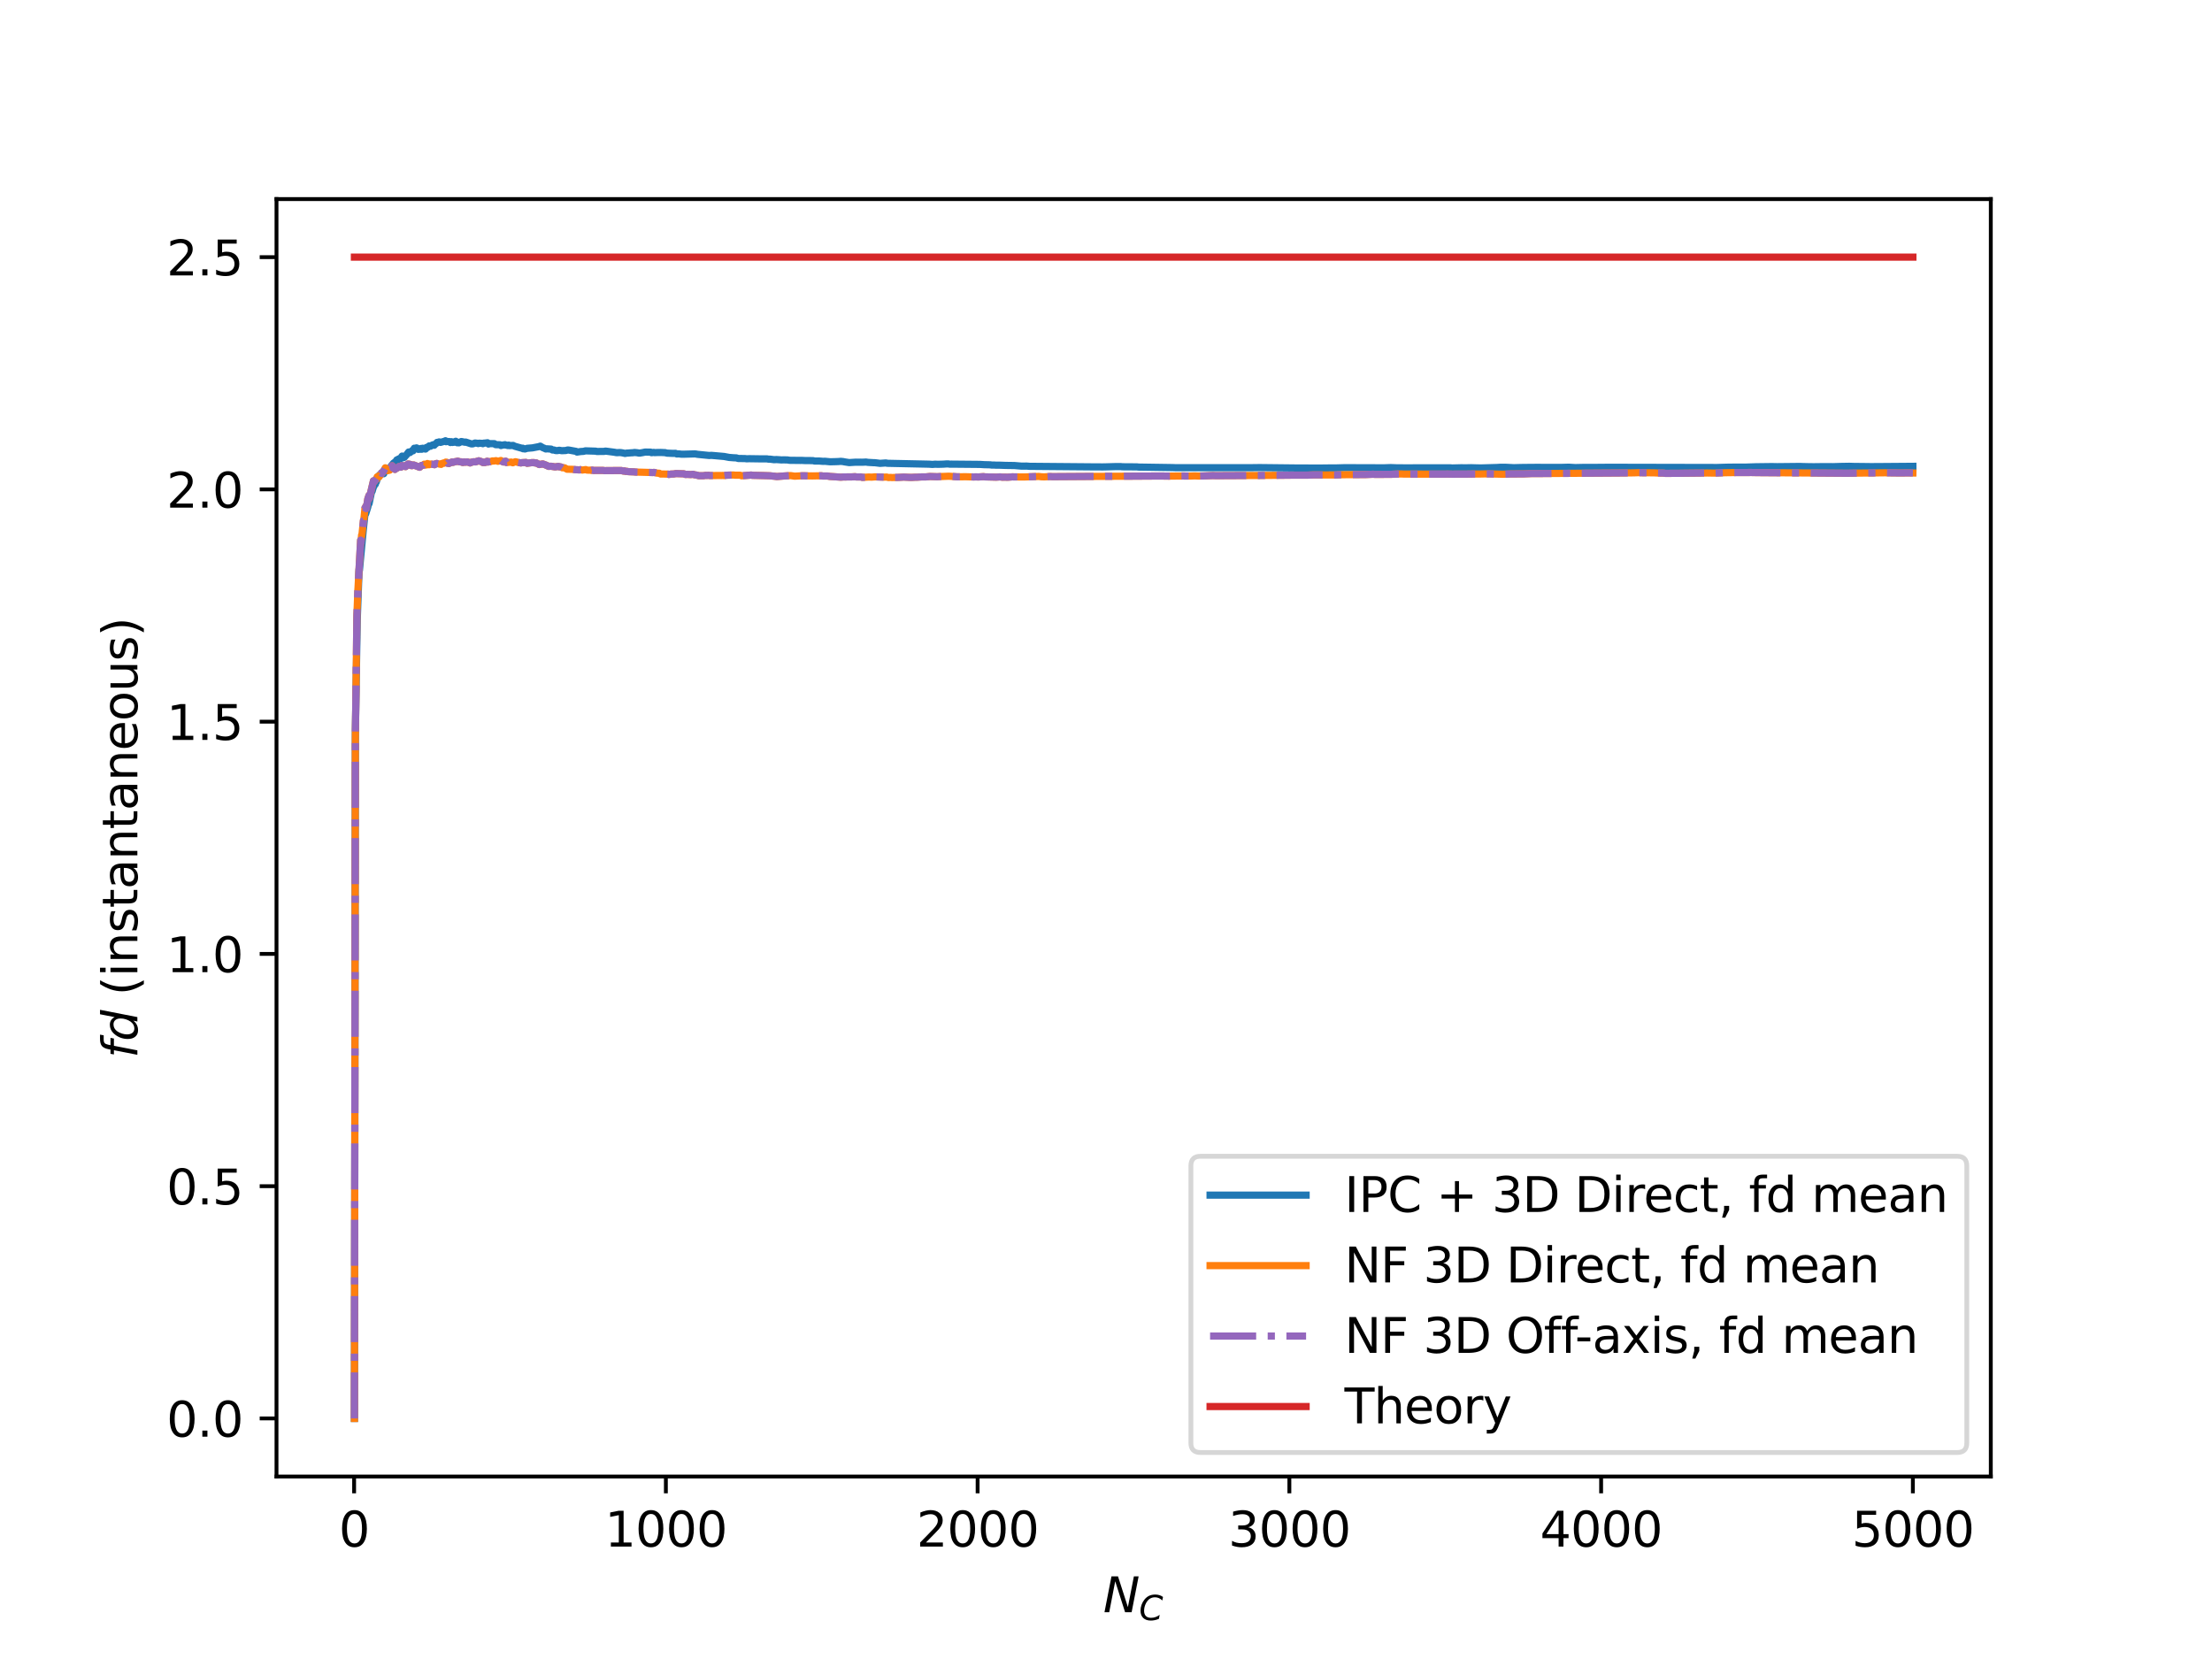 <?xml version="1.0" encoding="utf-8" standalone="no"?>
<!DOCTYPE svg PUBLIC "-//W3C//DTD SVG 1.1//EN"
  "http://www.w3.org/Graphics/SVG/1.1/DTD/svg11.dtd">
<svg xmlns:xlink="http://www.w3.org/1999/xlink" width="460.8pt" height="345.6pt" viewBox="0 0 460.8 345.6" xmlns="http://www.w3.org/2000/svg" version="1.1">
 <defs>
  <style type="text/css">*{stroke-linejoin: round; stroke-linecap: butt}</style>
 </defs>
 <g id="figure_1">
  <g id="patch_1">
   <path d="M 0 345.6 
L 460.8 345.6 
L 460.8 0 
L 0 0 
z
" style="fill: #ffffff"/>
  </g>
  <g id="axes_1">
   <g id="patch_2">
    <path d="M 57.6 307.584 
L 414.72 307.584 
L 414.72 41.472 
L 57.6 41.472 
z
" style="fill: #ffffff"/>
   </g>
   <g id="matplotlib.axis_1">
    <g id="xtick_1">
     <g id="line2d_1">
      <defs>
       <path id="m53c6661635" d="M 0 0 
L 0 3.5 
" style="stroke: #000000; stroke-width: 0.8"/>
      </defs>
      <g>
       <use xlink:href="#m53c6661635" x="73.768" y="307.584" style="stroke: #000000; stroke-width: 0.8"/>
      </g>
     </g>
     <g id="text_1">
      <!-- 0 -->
      <g transform="translate(70.587 322.182) scale(0.1 -0.1)">
       <defs>
        <path id="DejaVuSans-30" d="M 2034 4250 
Q 1547 4250 1301 3770 
Q 1056 3291 1056 2328 
Q 1056 1369 1301 889 
Q 1547 409 2034 409 
Q 2525 409 2770 889 
Q 3016 1369 3016 2328 
Q 3016 3291 2770 3770 
Q 2525 4250 2034 4250 
z
M 2034 4750 
Q 2819 4750 3233 4129 
Q 3647 3509 3647 2328 
Q 3647 1150 3233 529 
Q 2819 -91 2034 -91 
Q 1250 -91 836 529 
Q 422 1150 422 2328 
Q 422 3509 836 4129 
Q 1250 4750 2034 4750 
z
" transform="scale(0.016)"/>
       </defs>
       <use xlink:href="#DejaVuSans-30"/>
      </g>
     </g>
    </g>
    <g id="xtick_2">
     <g id="line2d_2">
      <g>
       <use xlink:href="#m53c6661635" x="138.712" y="307.584" style="stroke: #000000; stroke-width: 0.8"/>
      </g>
     </g>
     <g id="text_2">
      <!-- 1000 -->
      <g transform="translate(125.987 322.182) scale(0.1 -0.1)">
       <defs>
        <path id="DejaVuSans-31" d="M 794 531 
L 1825 531 
L 1825 4091 
L 703 3866 
L 703 4441 
L 1819 4666 
L 2450 4666 
L 2450 531 
L 3481 531 
L 3481 0 
L 794 0 
L 794 531 
z
" transform="scale(0.016)"/>
       </defs>
       <use xlink:href="#DejaVuSans-31"/>
       <use xlink:href="#DejaVuSans-30" x="63.623"/>
       <use xlink:href="#DejaVuSans-30" x="127.246"/>
       <use xlink:href="#DejaVuSans-30" x="190.869"/>
      </g>
     </g>
    </g>
    <g id="xtick_3">
     <g id="line2d_3">
      <g>
       <use xlink:href="#m53c6661635" x="203.656" y="307.584" style="stroke: #000000; stroke-width: 0.8"/>
      </g>
     </g>
     <g id="text_3">
      <!-- 2000 -->
      <g transform="translate(190.931 322.182) scale(0.1 -0.1)">
       <defs>
        <path id="DejaVuSans-32" d="M 1228 531 
L 3431 531 
L 3431 0 
L 469 0 
L 469 531 
Q 828 903 1448 1529 
Q 2069 2156 2228 2338 
Q 2531 2678 2651 2914 
Q 2772 3150 2772 3378 
Q 2772 3750 2511 3984 
Q 2250 4219 1831 4219 
Q 1534 4219 1204 4116 
Q 875 4013 500 3803 
L 500 4441 
Q 881 4594 1212 4672 
Q 1544 4750 1819 4750 
Q 2544 4750 2975 4387 
Q 3406 4025 3406 3419 
Q 3406 3131 3298 2873 
Q 3191 2616 2906 2266 
Q 2828 2175 2409 1742 
Q 1991 1309 1228 531 
z
" transform="scale(0.016)"/>
       </defs>
       <use xlink:href="#DejaVuSans-32"/>
       <use xlink:href="#DejaVuSans-30" x="63.623"/>
       <use xlink:href="#DejaVuSans-30" x="127.246"/>
       <use xlink:href="#DejaVuSans-30" x="190.869"/>
      </g>
     </g>
    </g>
    <g id="xtick_4">
     <g id="line2d_4">
      <g>
       <use xlink:href="#m53c6661635" x="268.599" y="307.584" style="stroke: #000000; stroke-width: 0.8"/>
      </g>
     </g>
     <g id="text_4">
      <!-- 3000 -->
      <g transform="translate(255.874 322.182) scale(0.1 -0.1)">
       <defs>
        <path id="DejaVuSans-33" d="M 2597 2516 
Q 3050 2419 3304 2112 
Q 3559 1806 3559 1356 
Q 3559 666 3084 287 
Q 2609 -91 1734 -91 
Q 1441 -91 1130 -33 
Q 819 25 488 141 
L 488 750 
Q 750 597 1062 519 
Q 1375 441 1716 441 
Q 2309 441 2620 675 
Q 2931 909 2931 1356 
Q 2931 1769 2642 2001 
Q 2353 2234 1838 2234 
L 1294 2234 
L 1294 2753 
L 1863 2753 
Q 2328 2753 2575 2939 
Q 2822 3125 2822 3475 
Q 2822 3834 2567 4026 
Q 2313 4219 1838 4219 
Q 1578 4219 1281 4162 
Q 984 4106 628 3988 
L 628 4550 
Q 988 4650 1302 4700 
Q 1616 4750 1894 4750 
Q 2613 4750 3031 4423 
Q 3450 4097 3450 3541 
Q 3450 3153 3228 2886 
Q 3006 2619 2597 2516 
z
" transform="scale(0.016)"/>
       </defs>
       <use xlink:href="#DejaVuSans-33"/>
       <use xlink:href="#DejaVuSans-30" x="63.623"/>
       <use xlink:href="#DejaVuSans-30" x="127.246"/>
       <use xlink:href="#DejaVuSans-30" x="190.869"/>
      </g>
     </g>
    </g>
    <g id="xtick_5">
     <g id="line2d_5">
      <g>
       <use xlink:href="#m53c6661635" x="333.543" y="307.584" style="stroke: #000000; stroke-width: 0.8"/>
      </g>
     </g>
     <g id="text_5">
      <!-- 4000 -->
      <g transform="translate(320.818 322.182) scale(0.1 -0.1)">
       <defs>
        <path id="DejaVuSans-34" d="M 2419 4116 
L 825 1625 
L 2419 1625 
L 2419 4116 
z
M 2253 4666 
L 3047 4666 
L 3047 1625 
L 3713 1625 
L 3713 1100 
L 3047 1100 
L 3047 0 
L 2419 0 
L 2419 1100 
L 313 1100 
L 313 1709 
L 2253 4666 
z
" transform="scale(0.016)"/>
       </defs>
       <use xlink:href="#DejaVuSans-34"/>
       <use xlink:href="#DejaVuSans-30" x="63.623"/>
       <use xlink:href="#DejaVuSans-30" x="127.246"/>
       <use xlink:href="#DejaVuSans-30" x="190.869"/>
      </g>
     </g>
    </g>
    <g id="xtick_6">
     <g id="line2d_6">
      <g>
       <use xlink:href="#m53c6661635" x="398.487" y="307.584" style="stroke: #000000; stroke-width: 0.8"/>
      </g>
     </g>
     <g id="text_6">
      <!-- 5000 -->
      <g transform="translate(385.762 322.182) scale(0.1 -0.1)">
       <defs>
        <path id="DejaVuSans-35" d="M 691 4666 
L 3169 4666 
L 3169 4134 
L 1269 4134 
L 1269 2991 
Q 1406 3038 1543 3061 
Q 1681 3084 1819 3084 
Q 2600 3084 3056 2656 
Q 3513 2228 3513 1497 
Q 3513 744 3044 326 
Q 2575 -91 1722 -91 
Q 1428 -91 1123 -41 
Q 819 9 494 109 
L 494 744 
Q 775 591 1075 516 
Q 1375 441 1709 441 
Q 2250 441 2565 725 
Q 2881 1009 2881 1497 
Q 2881 1984 2565 2268 
Q 2250 2553 1709 2553 
Q 1456 2553 1204 2497 
Q 953 2441 691 2322 
L 691 4666 
z
" transform="scale(0.016)"/>
       </defs>
       <use xlink:href="#DejaVuSans-35"/>
       <use xlink:href="#DejaVuSans-30" x="63.623"/>
       <use xlink:href="#DejaVuSans-30" x="127.246"/>
       <use xlink:href="#DejaVuSans-30" x="190.869"/>
      </g>
     </g>
    </g>
    <g id="text_7">
     <!-- $N_C$ -->
     <g transform="translate(229.81 335.861) scale(0.1 -0.1)">
      <defs>
       <path id="DejaVuSans-Oblique-4e" d="M 1081 4666 
L 1931 4666 
L 3219 666 
L 4000 4666 
L 4616 4666 
L 3706 0 
L 2853 0 
L 1569 4025 
L 788 0 
L 172 0 
L 1081 4666 
z
" transform="scale(0.016)"/>
       <path id="DejaVuSans-Oblique-43" d="M 4447 4306 
L 4319 3641 
Q 4019 3944 3683 4091 
Q 3347 4238 2956 4238 
Q 2422 4238 2017 3981 
Q 1613 3725 1319 3200 
Q 1131 2863 1032 2486 
Q 934 2109 934 1728 
Q 934 1091 1264 756 
Q 1594 422 2222 422 
Q 2656 422 3056 561 
Q 3456 700 3834 978 
L 3688 231 
Q 3316 72 2936 -9 
Q 2556 -91 2175 -91 
Q 1278 -91 773 396 
Q 269 884 269 1753 
Q 269 2309 461 2846 
Q 653 3384 1013 3828 
Q 1394 4300 1883 4525 
Q 2372 4750 3022 4750 
Q 3422 4750 3780 4639 
Q 4138 4528 4447 4306 
z
" transform="scale(0.016)"/>
      </defs>
      <use xlink:href="#DejaVuSans-Oblique-4e" transform="translate(0 0.094)"/>
      <use xlink:href="#DejaVuSans-Oblique-43" transform="translate(74.805 -16.312) scale(0.7)"/>
     </g>
    </g>
   </g>
   <g id="matplotlib.axis_2">
    <g id="ytick_1">
     <g id="line2d_7">
      <defs>
       <path id="m66c375a6a5" d="M 0 0 
L -3.5 0 
" style="stroke: #000000; stroke-width: 0.8"/>
      </defs>
      <g>
       <use xlink:href="#m66c375a6a5" x="57.6" y="295.488" style="stroke: #000000; stroke-width: 0.8"/>
      </g>
     </g>
     <g id="text_8">
      <!-- 0.0 -->
      <g transform="translate(34.697 299.287) scale(0.1 -0.1)">
       <defs>
        <path id="DejaVuSans-2e" d="M 684 794 
L 1344 794 
L 1344 0 
L 684 0 
L 684 794 
z
" transform="scale(0.016)"/>
       </defs>
       <use xlink:href="#DejaVuSans-30"/>
       <use xlink:href="#DejaVuSans-2e" x="63.623"/>
       <use xlink:href="#DejaVuSans-30" x="95.41"/>
      </g>
     </g>
    </g>
    <g id="ytick_2">
     <g id="line2d_8">
      <g>
       <use xlink:href="#m66c375a6a5" x="57.6" y="247.104" style="stroke: #000000; stroke-width: 0.8"/>
      </g>
     </g>
     <g id="text_9">
      <!-- 0.5 -->
      <g transform="translate(34.697 250.903) scale(0.1 -0.1)">
       <use xlink:href="#DejaVuSans-30"/>
       <use xlink:href="#DejaVuSans-2e" x="63.623"/>
       <use xlink:href="#DejaVuSans-35" x="95.41"/>
      </g>
     </g>
    </g>
    <g id="ytick_3">
     <g id="line2d_9">
      <g>
       <use xlink:href="#m66c375a6a5" x="57.6" y="198.72" style="stroke: #000000; stroke-width: 0.8"/>
      </g>
     </g>
     <g id="text_10">
      <!-- 1.0 -->
      <g transform="translate(34.697 202.519) scale(0.1 -0.1)">
       <use xlink:href="#DejaVuSans-31"/>
       <use xlink:href="#DejaVuSans-2e" x="63.623"/>
       <use xlink:href="#DejaVuSans-30" x="95.41"/>
      </g>
     </g>
    </g>
    <g id="ytick_4">
     <g id="line2d_10">
      <g>
       <use xlink:href="#m66c375a6a5" x="57.6" y="150.336" style="stroke: #000000; stroke-width: 0.8"/>
      </g>
     </g>
     <g id="text_11">
      <!-- 1.5 -->
      <g transform="translate(34.697 154.135) scale(0.1 -0.1)">
       <use xlink:href="#DejaVuSans-31"/>
       <use xlink:href="#DejaVuSans-2e" x="63.623"/>
       <use xlink:href="#DejaVuSans-35" x="95.41"/>
      </g>
     </g>
    </g>
    <g id="ytick_5">
     <g id="line2d_11">
      <g>
       <use xlink:href="#m66c375a6a5" x="57.6" y="101.952" style="stroke: #000000; stroke-width: 0.8"/>
      </g>
     </g>
     <g id="text_12">
      <!-- 2.0 -->
      <g transform="translate(34.697 105.751) scale(0.1 -0.1)">
       <use xlink:href="#DejaVuSans-32"/>
       <use xlink:href="#DejaVuSans-2e" x="63.623"/>
       <use xlink:href="#DejaVuSans-30" x="95.41"/>
      </g>
     </g>
    </g>
    <g id="ytick_6">
     <g id="line2d_12">
      <g>
       <use xlink:href="#m66c375a6a5" x="57.6" y="53.568" style="stroke: #000000; stroke-width: 0.8"/>
      </g>
     </g>
     <g id="text_13">
      <!-- 2.5 -->
      <g transform="translate(34.697 57.367) scale(0.1 -0.1)">
       <use xlink:href="#DejaVuSans-32"/>
       <use xlink:href="#DejaVuSans-2e" x="63.623"/>
       <use xlink:href="#DejaVuSans-35" x="95.41"/>
      </g>
     </g>
    </g>
    <g id="text_14">
     <!-- $fd$ (instantaneous) -->
     <g transform="translate(28.617 220.428) rotate(-90) scale(0.1 -0.1)">
      <defs>
       <path id="DejaVuSans-Oblique-66" d="M 3059 4863 
L 2969 4384 
L 2419 4384 
Q 2106 4384 1964 4261 
Q 1822 4138 1753 3809 
L 1691 3500 
L 2638 3500 
L 2553 3053 
L 1606 3053 
L 1013 0 
L 434 0 
L 1031 3053 
L 481 3053 
L 563 3500 
L 1113 3500 
L 1159 3744 
Q 1278 4363 1576 4613 
Q 1875 4863 2516 4863 
L 3059 4863 
z
" transform="scale(0.016)"/>
       <path id="DejaVuSans-Oblique-64" d="M 2675 525 
Q 2444 222 2128 65 
Q 1813 -91 1428 -91 
Q 903 -91 598 267 
Q 294 625 294 1247 
Q 294 1766 478 2236 
Q 663 2706 1013 3078 
Q 1244 3325 1534 3454 
Q 1825 3584 2144 3584 
Q 2481 3584 2739 3421 
Q 2997 3259 3138 2956 
L 3513 4863 
L 4091 4863 
L 3144 0 
L 2566 0 
L 2675 525 
z
M 891 1350 
Q 891 897 1095 644 
Q 1300 391 1663 391 
Q 1931 391 2161 520 
Q 2391 650 2566 903 
Q 2750 1166 2856 1509 
Q 2963 1853 2963 2188 
Q 2963 2622 2758 2865 
Q 2553 3109 2194 3109 
Q 1922 3109 1687 2981 
Q 1453 2853 1288 2613 
Q 1106 2353 998 2009 
Q 891 1666 891 1350 
z
" transform="scale(0.016)"/>
       <path id="DejaVuSans-20" transform="scale(0.016)"/>
       <path id="DejaVuSans-28" d="M 1984 4856 
Q 1566 4138 1362 3434 
Q 1159 2731 1159 2009 
Q 1159 1288 1364 580 
Q 1569 -128 1984 -844 
L 1484 -844 
Q 1016 -109 783 600 
Q 550 1309 550 2009 
Q 550 2706 781 3412 
Q 1013 4119 1484 4856 
L 1984 4856 
z
" transform="scale(0.016)"/>
       <path id="DejaVuSans-69" d="M 603 3500 
L 1178 3500 
L 1178 0 
L 603 0 
L 603 3500 
z
M 603 4863 
L 1178 4863 
L 1178 4134 
L 603 4134 
L 603 4863 
z
" transform="scale(0.016)"/>
       <path id="DejaVuSans-6e" d="M 3513 2113 
L 3513 0 
L 2938 0 
L 2938 2094 
Q 2938 2591 2744 2837 
Q 2550 3084 2163 3084 
Q 1697 3084 1428 2787 
Q 1159 2491 1159 1978 
L 1159 0 
L 581 0 
L 581 3500 
L 1159 3500 
L 1159 2956 
Q 1366 3272 1645 3428 
Q 1925 3584 2291 3584 
Q 2894 3584 3203 3211 
Q 3513 2838 3513 2113 
z
" transform="scale(0.016)"/>
       <path id="DejaVuSans-73" d="M 2834 3397 
L 2834 2853 
Q 2591 2978 2328 3040 
Q 2066 3103 1784 3103 
Q 1356 3103 1142 2972 
Q 928 2841 928 2578 
Q 928 2378 1081 2264 
Q 1234 2150 1697 2047 
L 1894 2003 
Q 2506 1872 2764 1633 
Q 3022 1394 3022 966 
Q 3022 478 2636 193 
Q 2250 -91 1575 -91 
Q 1294 -91 989 -36 
Q 684 19 347 128 
L 347 722 
Q 666 556 975 473 
Q 1284 391 1588 391 
Q 1994 391 2212 530 
Q 2431 669 2431 922 
Q 2431 1156 2273 1281 
Q 2116 1406 1581 1522 
L 1381 1569 
Q 847 1681 609 1914 
Q 372 2147 372 2553 
Q 372 3047 722 3315 
Q 1072 3584 1716 3584 
Q 2034 3584 2315 3537 
Q 2597 3491 2834 3397 
z
" transform="scale(0.016)"/>
       <path id="DejaVuSans-74" d="M 1172 4494 
L 1172 3500 
L 2356 3500 
L 2356 3053 
L 1172 3053 
L 1172 1153 
Q 1172 725 1289 603 
Q 1406 481 1766 481 
L 2356 481 
L 2356 0 
L 1766 0 
Q 1100 0 847 248 
Q 594 497 594 1153 
L 594 3053 
L 172 3053 
L 172 3500 
L 594 3500 
L 594 4494 
L 1172 4494 
z
" transform="scale(0.016)"/>
       <path id="DejaVuSans-61" d="M 2194 1759 
Q 1497 1759 1228 1600 
Q 959 1441 959 1056 
Q 959 750 1161 570 
Q 1363 391 1709 391 
Q 2188 391 2477 730 
Q 2766 1069 2766 1631 
L 2766 1759 
L 2194 1759 
z
M 3341 1997 
L 3341 0 
L 2766 0 
L 2766 531 
Q 2569 213 2275 61 
Q 1981 -91 1556 -91 
Q 1019 -91 701 211 
Q 384 513 384 1019 
Q 384 1609 779 1909 
Q 1175 2209 1959 2209 
L 2766 2209 
L 2766 2266 
Q 2766 2663 2505 2880 
Q 2244 3097 1772 3097 
Q 1472 3097 1187 3025 
Q 903 2953 641 2809 
L 641 3341 
Q 956 3463 1253 3523 
Q 1550 3584 1831 3584 
Q 2591 3584 2966 3190 
Q 3341 2797 3341 1997 
z
" transform="scale(0.016)"/>
       <path id="DejaVuSans-65" d="M 3597 1894 
L 3597 1613 
L 953 1613 
Q 991 1019 1311 708 
Q 1631 397 2203 397 
Q 2534 397 2845 478 
Q 3156 559 3463 722 
L 3463 178 
Q 3153 47 2828 -22 
Q 2503 -91 2169 -91 
Q 1331 -91 842 396 
Q 353 884 353 1716 
Q 353 2575 817 3079 
Q 1281 3584 2069 3584 
Q 2775 3584 3186 3129 
Q 3597 2675 3597 1894 
z
M 3022 2063 
Q 3016 2534 2758 2815 
Q 2500 3097 2075 3097 
Q 1594 3097 1305 2825 
Q 1016 2553 972 2059 
L 3022 2063 
z
" transform="scale(0.016)"/>
       <path id="DejaVuSans-6f" d="M 1959 3097 
Q 1497 3097 1228 2736 
Q 959 2375 959 1747 
Q 959 1119 1226 758 
Q 1494 397 1959 397 
Q 2419 397 2687 759 
Q 2956 1122 2956 1747 
Q 2956 2369 2687 2733 
Q 2419 3097 1959 3097 
z
M 1959 3584 
Q 2709 3584 3137 3096 
Q 3566 2609 3566 1747 
Q 3566 888 3137 398 
Q 2709 -91 1959 -91 
Q 1206 -91 779 398 
Q 353 888 353 1747 
Q 353 2609 779 3096 
Q 1206 3584 1959 3584 
z
" transform="scale(0.016)"/>
       <path id="DejaVuSans-75" d="M 544 1381 
L 544 3500 
L 1119 3500 
L 1119 1403 
Q 1119 906 1312 657 
Q 1506 409 1894 409 
Q 2359 409 2629 706 
Q 2900 1003 2900 1516 
L 2900 3500 
L 3475 3500 
L 3475 0 
L 2900 0 
L 2900 538 
Q 2691 219 2414 64 
Q 2138 -91 1772 -91 
Q 1169 -91 856 284 
Q 544 659 544 1381 
z
M 1991 3584 
L 1991 3584 
z
" transform="scale(0.016)"/>
       <path id="DejaVuSans-29" d="M 513 4856 
L 1013 4856 
Q 1481 4119 1714 3412 
Q 1947 2706 1947 2009 
Q 1947 1309 1714 600 
Q 1481 -109 1013 -844 
L 513 -844 
Q 928 -128 1133 580 
Q 1338 1288 1338 2009 
Q 1338 2731 1133 3434 
Q 928 4138 513 4856 
z
" transform="scale(0.016)"/>
      </defs>
      <use xlink:href="#DejaVuSans-Oblique-66" transform="translate(0 0.016)"/>
      <use xlink:href="#DejaVuSans-Oblique-64" transform="translate(35.205 0.016)"/>
      <use xlink:href="#DejaVuSans-20" transform="translate(98.682 0.016)"/>
      <use xlink:href="#DejaVuSans-28" transform="translate(130.469 0.016)"/>
      <use xlink:href="#DejaVuSans-69" transform="translate(169.482 0.016)"/>
      <use xlink:href="#DejaVuSans-6e" transform="translate(197.266 0.016)"/>
      <use xlink:href="#DejaVuSans-73" transform="translate(260.645 0.016)"/>
      <use xlink:href="#DejaVuSans-74" transform="translate(312.744 0.016)"/>
      <use xlink:href="#DejaVuSans-61" transform="translate(351.953 0.016)"/>
      <use xlink:href="#DejaVuSans-6e" transform="translate(413.232 0.016)"/>
      <use xlink:href="#DejaVuSans-74" transform="translate(476.611 0.016)"/>
      <use xlink:href="#DejaVuSans-61" transform="translate(515.82 0.016)"/>
      <use xlink:href="#DejaVuSans-6e" transform="translate(577.1 0.016)"/>
      <use xlink:href="#DejaVuSans-65" transform="translate(640.479 0.016)"/>
      <use xlink:href="#DejaVuSans-6f" transform="translate(702.002 0.016)"/>
      <use xlink:href="#DejaVuSans-75" transform="translate(763.184 0.016)"/>
      <use xlink:href="#DejaVuSans-73" transform="translate(826.562 0.016)"/>
      <use xlink:href="#DejaVuSans-29" transform="translate(878.662 0.016)"/>
     </g>
    </g>
   </g>
   <g id="line2d_13">
    <path d="M 73.833 295.488 
L 74.028 152.832 
L 74.417 129.225 
L 74.807 118.607 
L 74.872 118.841 
L 75.651 110.695 
L 76.041 106.987 
L 76.171 107.058 
L 76.625 105.61 
L 76.755 105.024 
L 76.82 104.731 
L 76.885 104.918 
L 77.145 103.682 
L 77.47 102.123 
L 77.535 102.322 
L 77.729 101.637 
L 78.119 100.822 
L 78.184 100.876 
L 78.314 100.401 
L 78.379 100.43 
L 78.704 99.414 
L 79.093 98.918 
L 79.223 98.938 
L 79.613 98.419 
L 79.678 98.667 
L 79.743 98.615 
L 79.937 98.69 
L 80.327 97.853 
L 80.392 97.992 
L 80.457 97.898 
L 80.587 97.928 
L 80.717 97.681 
L 81.041 97.785 
L 81.626 96.886 
L 81.691 96.877 
L 81.951 96.501 
L 82.47 96.126 
L 82.665 95.802 
L 82.795 96.058 
L 82.99 95.755 
L 83.055 95.599 
L 83.12 95.711 
L 83.25 95.743 
L 83.769 95.009 
L 83.964 95.293 
L 84.029 95.355 
L 84.094 95.161 
L 84.159 95.2 
L 84.224 95.266 
L 84.548 94.889 
L 84.678 94.759 
L 85.133 94.163 
L 85.393 94.283 
L 85.977 93.788 
L 86.042 93.915 
L 86.302 93.372 
L 86.432 93.403 
L 86.627 93.351 
L 86.692 93.399 
L 86.757 93.303 
L 86.822 93.361 
L 86.886 93.344 
L 87.146 93.612 
L 87.211 93.512 
L 87.276 93.577 
L 87.536 93.595 
L 87.731 93.418 
L 87.861 93.586 
L 88.055 93.374 
L 88.38 93.511 
L 88.575 93.478 
L 88.64 93.548 
L 88.835 93.209 
L 88.9 93.254 
L 89.03 93.234 
L 89.419 92.888 
L 89.679 92.96 
L 90.069 92.707 
L 90.199 92.67 
L 90.328 92.626 
L 90.393 92.606 
L 90.458 92.755 
L 90.523 92.633 
L 90.783 92.446 
L 90.978 92.289 
L 91.043 92.16 
L 91.108 92.217 
L 91.303 92.118 
L 91.497 92.052 
L 91.757 92.159 
L 92.731 91.88 
L 92.796 91.816 
L 92.861 91.892 
L 92.926 92.016 
L 92.991 91.931 
L 93.121 91.959 
L 93.381 91.988 
L 93.576 91.981 
L 93.771 92.074 
L 93.835 92.189 
L 93.9 92.104 
L 94.03 92.006 
L 94.29 92.17 
L 94.615 92.042 
L 94.68 92.131 
L 94.745 92.051 
L 94.939 91.922 
L 95.264 92.239 
L 95.329 92.168 
L 95.394 92.124 
L 95.589 92.253 
L 95.784 92.149 
L 96.108 91.976 
L 96.888 92.133 
L 97.018 92.089 
L 98.187 92.47 
L 98.382 92.471 
L 98.511 92.456 
L 98.966 92.285 
L 99.486 92.347 
L 99.615 92.403 
L 99.81 92.324 
L 100.46 92.363 
L 100.59 92.428 
L 100.784 92.311 
L 101.044 92.3 
L 101.564 92.234 
L 101.759 92.505 
L 101.824 92.43 
L 102.083 92.417 
L 102.993 92.421 
L 103.187 92.605 
L 103.317 92.643 
L 103.577 92.632 
L 104.162 92.651 
L 104.356 92.814 
L 104.681 92.727 
L 105.201 92.636 
L 105.331 92.716 
L 105.46 92.708 
L 105.785 92.814 
L 105.98 92.723 
L 106.11 92.831 
L 106.889 92.79 
L 107.214 92.957 
L 108.837 93.416 
L 108.902 93.365 
L 108.967 93.487 
L 109.032 93.434 
L 109.357 93.533 
L 109.812 93.391 
L 110.916 93.299 
L 112.28 93.036 
L 112.539 92.939 
L 113.124 93.282 
L 113.319 93.348 
L 113.708 93.532 
L 113.903 93.494 
L 114.812 93.554 
L 115.072 93.739 
L 115.462 93.747 
L 115.722 93.86 
L 116.111 93.87 
L 116.501 93.794 
L 117.02 93.887 
L 117.865 93.85 
L 118.189 93.756 
L 118.319 93.736 
L 118.579 93.769 
L 120.008 94.026 
L 120.203 94.175 
L 120.982 94.061 
L 121.566 94.026 
L 121.956 93.916 
L 124.099 93.986 
L 124.359 94.056 
L 125.463 94.034 
L 125.788 94.044 
L 126.113 93.971 
L 126.307 93.992 
L 127.736 94.178 
L 128.061 94.225 
L 128.321 94.279 
L 128.515 94.298 
L 128.84 94.284 
L 129.1 94.27 
L 129.425 94.297 
L 130.009 94.408 
L 130.204 94.467 
L 130.594 94.383 
L 130.789 94.386 
L 131.438 94.33 
L 131.763 94.319 
L 132.217 94.259 
L 132.802 94.32 
L 133.062 94.381 
L 133.256 94.388 
L 133.841 94.291 
L 134.36 94.18 
L 134.62 94.173 
L 134.88 94.185 
L 135.14 94.181 
L 135.335 94.187 
L 135.529 94.187 
L 135.724 94.306 
L 136.179 94.238 
L 136.309 94.288 
L 137.153 94.257 
L 137.673 94.255 
L 138.322 94.283 
L 138.517 94.279 
L 138.777 94.355 
L 138.971 94.399 
L 140.076 94.445 
L 140.725 94.438 
L 140.985 94.57 
L 141.374 94.549 
L 141.959 94.617 
L 142.349 94.622 
L 144.751 94.556 
L 145.076 94.594 
L 145.271 94.64 
L 147.739 94.886 
L 148.193 94.857 
L 150.856 95.093 
L 151.571 95.23 
L 151.895 95.291 
L 152.805 95.361 
L 153.389 95.383 
L 153.779 95.508 
L 155.207 95.53 
L 155.532 95.576 
L 156.117 95.554 
L 158.195 95.585 
L 159.754 95.586 
L 160.078 95.648 
L 160.403 95.648 
L 161.247 95.759 
L 161.767 95.736 
L 162.481 95.783 
L 162.741 95.809 
L 163.131 95.8 
L 163.975 95.806 
L 164.235 95.847 
L 164.494 95.888 
L 166.703 95.914 
L 167.092 95.91 
L 167.677 95.941 
L 169.365 95.955 
L 169.69 96.042 
L 170.599 96.037 
L 170.924 96.063 
L 171.508 96.111 
L 171.833 96.09 
L 172.937 96.197 
L 174.041 96.17 
L 174.626 96.149 
L 175.145 96.107 
L 175.665 96.157 
L 175.86 96.205 
L 176.899 96.367 
L 178.263 96.281 
L 178.587 96.291 
L 179.237 96.283 
L 179.691 96.289 
L 180.406 96.253 
L 180.795 96.318 
L 181.51 96.36 
L 181.964 96.386 
L 182.289 96.393 
L 183.328 96.525 
L 184.562 96.44 
L 184.822 96.512 
L 193.524 96.696 
L 194.239 96.747 
L 194.823 96.698 
L 195.213 96.717 
L 195.732 96.715 
L 196.512 96.694 
L 197.226 96.64 
L 197.616 96.651 
L 197.811 96.69 
L 198.265 96.688 
L 204.11 96.742 
L 205.019 96.798 
L 206.318 96.83 
L 206.578 96.882 
L 207.098 96.875 
L 207.422 96.901 
L 208.137 96.902 
L 209.501 96.953 
L 211.319 96.979 
L 212.813 97.104 
L 213.852 97.092 
L 214.501 97.144 
L 227.295 97.255 
L 228.724 97.255 
L 229.568 97.27 
L 230.283 97.258 
L 232.426 97.197 
L 233.465 97.197 
L 233.79 97.239 
L 236.842 97.26 
L 237.167 97.301 
L 243.661 97.398 
L 244.31 97.407 
L 244.895 97.433 
L 260.676 97.43 
L 261.78 97.417 
L 262.3 97.407 
L 270.483 97.497 
L 275.224 97.504 
L 276.588 97.488 
L 277.367 97.481 
L 278.276 97.481 
L 280.095 97.431 
L 288.342 97.456 
L 289.706 97.407 
L 290.875 97.452 
L 292.044 97.46 
L 292.369 97.465 
L 302.111 97.455 
L 302.5 97.492 
L 304.449 97.445 
L 305.228 97.46 
L 306.462 97.435 
L 307.176 97.456 
L 308.02 97.476 
L 308.54 97.483 
L 311.852 97.389 
L 312.502 97.346 
L 313.606 97.343 
L 315.359 97.432 
L 316.788 97.394 
L 317.437 97.383 
L 320.749 97.356 
L 321.204 97.374 
L 324.321 97.371 
L 325.296 97.369 
L 326.789 97.328 
L 328.153 97.409 
L 329.647 97.375 
L 333.413 97.363 
L 335.037 97.344 
L 357.703 97.391 
L 359.651 97.331 
L 360.365 97.32 
L 361.924 97.306 
L 363.483 97.315 
L 365.756 97.239 
L 369.133 97.198 
L 370.237 97.219 
L 374.978 97.171 
L 375.497 97.192 
L 377.186 97.229 
L 378.03 97.23 
L 379.654 97.21 
L 380.563 97.211 
L 381.862 97.218 
L 383.355 97.173 
L 385.239 97.141 
L 386.278 97.172 
L 387.836 97.185 
L 389.72 97.208 
L 391.279 97.201 
L 398.487 97.145 
L 398.487 97.145 
" clip-path="url(#pf09eb174ca)" style="fill: none; stroke: #1f77b4; stroke-width: 1.5; stroke-linecap: square"/>
   </g>
   <g id="line2d_14">
    <path d="M 73.833 295.488 
L 74.028 153.831 
L 74.352 128.033 
L 74.547 123.068 
L 75.132 112.518 
L 75.197 113.045 
L 75.326 111.465 
L 75.391 111.487 
L 75.716 108.42 
L 75.781 108.386 
L 76.041 105.791 
L 76.106 105.882 
L 76.236 105.431 
L 76.301 105.966 
L 76.625 103.93 
L 76.885 103.176 
L 76.95 103.813 
L 77.015 103.451 
L 77.794 100.174 
L 77.924 100.37 
L 77.989 100.299 
L 78.444 99.65 
L 78.509 99.802 
L 78.574 99.324 
L 78.639 99.571 
L 78.833 99.348 
L 78.898 99.149 
L 78.963 99.351 
L 79.028 99.285 
L 79.483 98.52 
L 79.548 98.621 
L 79.937 98.114 
L 80.262 97.45 
L 80.652 97.762 
L 80.717 97.677 
L 80.782 98.046 
L 80.847 97.995 
L 80.912 98.018 
L 81.106 97.811 
L 81.171 97.951 
L 81.236 97.84 
L 81.691 97.028 
L 81.886 97.532 
L 81.951 97.407 
L 82.016 97.524 
L 82.081 97.4 
L 82.275 97.789 
L 82.6 97.507 
L 82.73 97.5 
L 83.12 97.198 
L 83.25 97.3 
L 83.379 97.131 
L 83.509 97.32 
L 83.769 96.961 
L 83.899 97.015 
L 84.159 97.145 
L 84.419 97.133 
L 84.484 97.207 
L 84.613 96.929 
L 84.678 96.973 
L 84.808 96.934 
L 85.003 96.66 
L 85.328 96.712 
L 85.458 96.927 
L 85.588 96.789 
L 85.653 96.882 
L 85.717 97.001 
L 85.782 96.843 
L 85.912 96.989 
L 86.042 96.917 
L 86.172 96.857 
L 87.406 97.337 
L 87.796 96.97 
L 87.926 96.961 
L 88.055 96.92 
L 88.12 96.932 
L 88.38 96.695 
L 88.575 96.873 
L 88.64 96.894 
L 88.77 96.714 
L 88.9 96.777 
L 89.03 96.56 
L 89.095 96.822 
L 89.159 96.777 
L 89.354 96.643 
L 89.419 96.811 
L 89.484 96.767 
L 89.679 96.669 
L 89.874 96.675 
L 90.199 96.74 
L 90.328 96.761 
L 90.523 96.804 
L 90.718 96.622 
L 90.783 96.642 
L 90.978 96.549 
L 91.692 96.712 
L 91.822 96.61 
L 91.887 96.742 
L 91.952 96.634 
L 92.342 96.454 
L 92.472 96.517 
L 92.861 96.266 
L 93.056 96.29 
L 93.251 96.515 
L 93.316 96.453 
L 93.511 96.56 
L 93.706 96.388 
L 93.965 96.38 
L 94.16 96.239 
L 94.355 96.314 
L 94.81 96.179 
L 95.134 96.133 
L 95.329 96.066 
L 95.524 96.119 
L 95.719 96.208 
L 96.044 96.203 
L 96.238 96.297 
L 96.433 96.347 
L 96.693 96.225 
L 96.953 96.295 
L 97.342 96.224 
L 97.667 96.332 
L 97.797 96.349 
L 97.927 96.436 
L 98.252 96.269 
L 98.446 96.251 
L 98.641 96.195 
L 99.096 96.219 
L 99.291 96.13 
L 99.745 95.994 
L 100.46 96.224 
L 100.59 96.352 
L 100.72 96.357 
L 101.044 96.345 
L 101.369 96.13 
L 101.499 96.088 
L 101.629 96.261 
L 101.694 96.221 
L 101.888 96.181 
L 102.083 96.183 
L 102.603 96.01 
L 102.798 96.055 
L 103.317 95.96 
L 103.707 96.096 
L 104.097 96.014 
L 104.226 95.949 
L 104.356 95.933 
L 104.551 96.096 
L 104.876 96.242 
L 105.071 96.166 
L 105.331 96.073 
L 105.395 96.132 
L 105.525 96.36 
L 106.305 96.284 
L 106.5 96.257 
L 106.694 96.364 
L 106.824 96.404 
L 107.344 96.186 
L 107.604 96.231 
L 107.798 96.309 
L 108.513 96.44 
L 108.708 96.383 
L 109.552 96.339 
L 109.812 96.509 
L 110.786 96.375 
L 111.24 96.369 
L 111.435 96.444 
L 111.695 96.434 
L 112.344 96.769 
L 113.059 96.641 
L 113.643 96.854 
L 114.293 97.15 
L 114.812 97.128 
L 115.657 97.269 
L 116.306 97.153 
L 116.501 97.25 
L 116.761 97.25 
L 117.02 97.36 
L 117.15 97.451 
L 117.345 97.411 
L 117.67 97.469 
L 117.865 97.609 
L 117.93 97.614 
L 118.124 97.748 
L 118.384 97.75 
L 119.293 97.774 
L 119.488 97.808 
L 119.748 97.823 
L 119.943 97.855 
L 120.268 97.866 
L 120.722 97.89 
L 120.917 97.839 
L 121.242 97.927 
L 122.021 97.82 
L 122.216 97.923 
L 122.606 97.946 
L 122.8 97.943 
L 123.06 97.938 
L 123.19 98.001 
L 123.385 97.929 
L 123.645 98.003 
L 124.489 98.001 
L 125.593 97.995 
L 125.983 98.045 
L 126.502 98.036 
L 129.425 98.017 
L 129.555 98.053 
L 129.879 98.135 
L 130.074 98.092 
L 130.334 98.203 
L 130.529 98.18 
L 130.918 98.255 
L 132.087 98.301 
L 132.412 98.341 
L 132.997 98.357 
L 133.321 98.364 
L 135.984 98.439 
L 136.244 98.409 
L 136.958 98.578 
L 137.348 98.581 
L 137.608 98.747 
L 137.997 98.744 
L 138.647 98.757 
L 139.166 98.771 
L 139.361 98.841 
L 139.751 98.757 
L 140.335 98.744 
L 140.79 98.652 
L 142.478 98.705 
L 142.738 98.828 
L 142.933 98.834 
L 143.193 98.811 
L 143.453 98.833 
L 143.907 98.855 
L 144.362 98.806 
L 144.687 98.91 
L 145.076 98.965 
L 145.596 99.103 
L 146.18 99.101 
L 146.505 99.104 
L 147.024 99.023 
L 147.219 99.047 
L 147.609 99.015 
L 147.869 99.066 
L 150.077 99.055 
L 150.272 99.062 
L 150.531 99.041 
L 150.856 99.069 
L 151.376 98.994 
L 152.805 98.951 
L 153.064 98.986 
L 153.973 98.997 
L 154.233 99 
L 154.493 99.119 
L 156.506 98.962 
L 156.701 99.016 
L 157.87 99.041 
L 158.455 99.057 
L 159.039 99.07 
L 160.403 99.115 
L 160.987 99.175 
L 161.247 99.2 
L 161.832 99.274 
L 163.131 99.17 
L 164.689 99.072 
L 165.534 99.199 
L 167.157 99.111 
L 169.235 99.147 
L 171.119 99.112 
L 171.378 99.162 
L 172.418 99.167 
L 172.872 99.252 
L 175.145 99.401 
L 175.665 99.363 
L 176.119 99.367 
L 176.574 99.346 
L 177.418 99.346 
L 178.133 99.306 
L 178.457 99.365 
L 179.302 99.354 
L 179.432 99.374 
L 179.626 99.45 
L 180.341 99.412 
L 180.99 99.374 
L 181.575 99.398 
L 182.289 99.338 
L 184.172 99.403 
L 184.692 99.376 
L 185.082 99.482 
L 185.536 99.453 
L 185.796 99.482 
L 187.03 99.454 
L 187.355 99.441 
L 188.264 99.385 
L 189.498 99.447 
L 189.887 99.454 
L 190.667 99.409 
L 190.992 99.413 
L 191.641 99.369 
L 192.096 99.345 
L 192.55 99.345 
L 192.875 99.347 
L 193.719 99.264 
L 195.213 99.313 
L 195.797 99.28 
L 196.252 99.26 
L 197.616 99.205 
L 198.005 99.224 
L 199.434 99.33 
L 201.188 99.312 
L 202.811 99.359 
L 203.396 99.345 
L 203.785 99.365 
L 204.89 99.295 
L 205.149 99.339 
L 207.227 99.389 
L 207.487 99.4 
L 208.332 99.343 
L 208.786 99.406 
L 209.371 99.397 
L 209.89 99.414 
L 210.864 99.34 
L 213.267 99.366 
L 216.385 99.252 
L 216.969 99.325 
L 217.554 99.337 
L 217.878 99.323 
L 218.788 99.268 
L 219.242 99.3 
L 238.53 99.178 
L 239.505 99.175 
L 240.349 99.164 
L 242.167 99.166 
L 243.596 99.185 
L 245.544 99.162 
L 246.389 99.156 
L 248.012 99.164 
L 248.921 99.134 
L 249.636 99.165 
L 250.675 99.144 
L 252.688 99.068 
L 253.273 99.092 
L 262.495 99.047 
L 269.898 98.975 
L 272.236 98.985 
L 273.535 98.932 
L 278.016 98.943 
L 279.185 98.907 
L 279.705 98.892 
L 284.576 98.851 
L 286.069 98.789 
L 286.394 98.818 
L 289.706 98.81 
L 291.135 98.749 
L 291.849 98.727 
L 292.499 98.761 
L 300.877 98.771 
L 301.526 98.761 
L 302.565 98.779 
L 305.617 98.766 
L 306.786 98.75 
L 308.02 98.751 
L 309.514 98.718 
L 310.034 98.717 
L 313.086 98.791 
L 314.775 98.732 
L 317.307 98.722 
L 319.126 98.646 
L 320.555 98.647 
L 336.985 98.534 
L 339.713 98.511 
L 340.492 98.498 
L 341.337 98.465 
L 342.246 98.486 
L 343.35 98.488 
L 344.649 98.506 
L 345.298 98.535 
L 346.597 98.559 
L 346.922 98.609 
L 349.52 98.6 
L 351.078 98.577 
L 355.624 98.53 
L 357.118 98.554 
L 359.391 98.475 
L 361.729 98.442 
L 364.846 98.431 
L 365.95 98.451 
L 384.849 98.588 
L 386.667 98.558 
L 389.915 98.523 
L 392.642 98.492 
L 395.76 98.528 
L 397.513 98.512 
L 398.487 98.53 
L 398.487 98.53 
" clip-path="url(#pf09eb174ca)" style="fill: none; stroke: #ff7f0e; stroke-width: 1.5; stroke-linecap: square"/>
   </g>
   <g id="line2d_15">
    <path d="M 73.833 295.488 
L 74.028 153.831 
L 74.352 128.033 
L 74.547 123.068 
L 75.132 112.518 
L 75.197 113.045 
L 75.326 111.465 
L 75.391 111.487 
L 75.716 108.42 
L 75.781 108.386 
L 76.041 105.791 
L 76.106 105.882 
L 76.236 105.431 
L 76.301 105.966 
L 76.625 103.93 
L 76.885 103.176 
L 76.95 103.813 
L 77.015 103.451 
L 77.794 100.174 
L 77.924 100.37 
L 77.989 100.299 
L 78.444 99.65 
L 78.509 99.802 
L 78.574 99.324 
L 78.639 99.571 
L 78.833 99.348 
L 78.898 99.149 
L 78.963 99.351 
L 79.028 99.285 
L 79.483 98.52 
L 79.548 98.621 
L 79.937 98.114 
L 80.262 97.45 
L 80.652 97.762 
L 80.717 97.677 
L 80.782 98.046 
L 80.847 97.995 
L 80.912 98.018 
L 81.106 97.811 
L 81.171 97.951 
L 81.236 97.84 
L 81.691 97.028 
L 81.886 97.532 
L 81.951 97.407 
L 82.016 97.524 
L 82.081 97.4 
L 82.275 97.789 
L 82.6 97.507 
L 82.73 97.5 
L 83.12 97.198 
L 83.25 97.3 
L 83.379 97.131 
L 83.509 97.32 
L 83.769 96.961 
L 83.899 97.015 
L 84.159 97.145 
L 84.419 97.133 
L 84.484 97.207 
L 84.613 96.929 
L 84.678 96.973 
L 84.808 96.934 
L 85.003 96.66 
L 85.328 96.712 
L 85.458 96.927 
L 85.588 96.789 
L 85.653 96.882 
L 85.717 97.001 
L 85.782 96.843 
L 85.912 96.989 
L 86.042 96.917 
L 86.172 96.857 
L 87.406 97.337 
L 87.796 96.97 
L 87.926 96.961 
L 88.055 96.92 
L 88.12 96.932 
L 88.38 96.695 
L 88.575 96.873 
L 88.64 96.894 
L 88.77 96.714 
L 88.9 96.777 
L 89.03 96.56 
L 89.095 96.822 
L 89.159 96.777 
L 89.354 96.643 
L 89.419 96.811 
L 89.484 96.767 
L 89.679 96.669 
L 89.874 96.675 
L 90.199 96.74 
L 90.328 96.761 
L 90.523 96.804 
L 90.718 96.622 
L 90.783 96.642 
L 90.978 96.549 
L 91.692 96.712 
L 91.822 96.61 
L 91.887 96.742 
L 91.952 96.634 
L 92.342 96.454 
L 92.472 96.517 
L 92.861 96.266 
L 93.056 96.29 
L 93.251 96.515 
L 93.316 96.453 
L 93.511 96.56 
L 93.706 96.388 
L 93.965 96.38 
L 94.16 96.239 
L 94.355 96.314 
L 94.81 96.179 
L 95.134 96.133 
L 95.329 96.066 
L 95.524 96.119 
L 95.719 96.208 
L 96.044 96.203 
L 96.238 96.297 
L 96.433 96.347 
L 96.693 96.225 
L 96.953 96.295 
L 97.342 96.224 
L 97.667 96.332 
L 97.797 96.349 
L 97.927 96.436 
L 98.252 96.269 
L 98.446 96.251 
L 98.641 96.195 
L 99.096 96.219 
L 99.291 96.13 
L 99.745 95.994 
L 100.46 96.224 
L 100.59 96.352 
L 100.72 96.357 
L 101.044 96.345 
L 101.369 96.13 
L 101.499 96.088 
L 101.629 96.261 
L 101.694 96.221 
L 101.888 96.181 
L 102.083 96.183 
L 102.603 96.01 
L 102.798 96.055 
L 103.317 95.96 
L 103.707 96.096 
L 104.097 96.014 
L 104.226 95.949 
L 104.356 95.933 
L 104.551 96.096 
L 104.876 96.242 
L 105.071 96.166 
L 105.331 96.073 
L 105.395 96.132 
L 105.525 96.36 
L 106.305 96.284 
L 106.5 96.257 
L 106.694 96.364 
L 106.824 96.404 
L 107.344 96.186 
L 107.604 96.231 
L 107.798 96.309 
L 108.513 96.44 
L 108.708 96.383 
L 109.552 96.339 
L 109.812 96.509 
L 110.786 96.375 
L 111.24 96.369 
L 111.435 96.444 
L 111.695 96.434 
L 112.344 96.769 
L 113.059 96.641 
L 113.643 96.854 
L 114.293 97.15 
L 114.812 97.128 
L 115.657 97.269 
L 116.306 97.153 
L 116.501 97.25 
L 116.761 97.25 
L 117.02 97.36 
L 117.15 97.451 
L 117.345 97.411 
L 117.67 97.469 
L 117.865 97.609 
L 117.93 97.614 
L 118.124 97.748 
L 118.384 97.75 
L 119.293 97.774 
L 119.488 97.808 
L 119.748 97.823 
L 119.943 97.855 
L 120.268 97.866 
L 120.722 97.89 
L 120.917 97.839 
L 121.242 97.927 
L 122.021 97.82 
L 122.216 97.923 
L 122.606 97.946 
L 122.8 97.943 
L 123.06 97.938 
L 123.19 98.001 
L 123.385 97.929 
L 123.645 98.003 
L 124.489 98.001 
L 125.593 97.995 
L 125.983 98.045 
L 126.502 98.036 
L 129.425 98.017 
L 129.555 98.053 
L 129.879 98.135 
L 130.074 98.092 
L 130.334 98.203 
L 130.529 98.18 
L 130.918 98.255 
L 132.087 98.301 
L 132.412 98.341 
L 132.997 98.357 
L 133.321 98.364 
L 135.984 98.439 
L 136.244 98.409 
L 136.958 98.578 
L 137.348 98.581 
L 137.608 98.747 
L 137.997 98.744 
L 138.647 98.757 
L 139.166 98.771 
L 139.361 98.841 
L 139.751 98.757 
L 140.335 98.744 
L 140.79 98.652 
L 142.478 98.705 
L 142.738 98.828 
L 142.933 98.834 
L 143.193 98.811 
L 143.453 98.833 
L 143.907 98.855 
L 144.362 98.806 
L 144.687 98.91 
L 145.076 98.965 
L 145.596 99.103 
L 146.18 99.101 
L 146.505 99.104 
L 147.024 99.023 
L 147.219 99.047 
L 147.609 99.015 
L 147.869 99.066 
L 150.077 99.055 
L 150.272 99.062 
L 150.531 99.041 
L 150.856 99.069 
L 151.376 98.994 
L 152.805 98.951 
L 153.064 98.986 
L 153.973 98.997 
L 154.233 99 
L 154.493 99.119 
L 156.506 98.962 
L 156.701 99.016 
L 157.87 99.041 
L 158.455 99.057 
L 159.039 99.07 
L 160.403 99.115 
L 160.987 99.175 
L 161.247 99.2 
L 161.832 99.274 
L 163.131 99.17 
L 164.689 99.072 
L 165.534 99.199 
L 167.157 99.111 
L 169.235 99.147 
L 171.119 99.112 
L 171.378 99.162 
L 172.418 99.167 
L 172.872 99.252 
L 175.145 99.401 
L 175.665 99.363 
L 176.119 99.367 
L 176.574 99.346 
L 177.418 99.346 
L 178.133 99.306 
L 178.457 99.365 
L 179.302 99.354 
L 179.432 99.374 
L 179.626 99.45 
L 180.341 99.412 
L 180.99 99.374 
L 181.575 99.398 
L 182.289 99.338 
L 184.172 99.403 
L 184.692 99.376 
L 185.082 99.482 
L 185.536 99.453 
L 185.796 99.482 
L 187.03 99.454 
L 187.355 99.441 
L 188.264 99.385 
L 189.498 99.447 
L 189.887 99.454 
L 190.667 99.409 
L 190.992 99.413 
L 191.641 99.369 
L 192.096 99.345 
L 192.55 99.345 
L 192.875 99.347 
L 193.719 99.264 
L 195.213 99.313 
L 195.797 99.28 
L 196.252 99.26 
L 197.616 99.205 
L 198.005 99.224 
L 199.434 99.33 
L 201.188 99.312 
L 202.811 99.359 
L 203.396 99.345 
L 203.785 99.365 
L 204.89 99.295 
L 205.149 99.339 
L 207.227 99.389 
L 207.487 99.4 
L 208.332 99.343 
L 208.786 99.406 
L 209.371 99.397 
L 209.89 99.414 
L 210.864 99.34 
L 213.267 99.366 
L 216.385 99.252 
L 216.969 99.325 
L 217.554 99.337 
L 217.878 99.323 
L 218.788 99.268 
L 219.242 99.3 
L 238.53 99.178 
L 239.505 99.175 
L 240.349 99.164 
L 242.167 99.166 
L 243.596 99.185 
L 245.544 99.162 
L 246.389 99.156 
L 248.012 99.164 
L 248.921 99.134 
L 249.636 99.165 
L 250.675 99.144 
L 252.688 99.068 
L 253.273 99.092 
L 262.495 99.047 
L 269.898 98.975 
L 272.236 98.985 
L 273.535 98.932 
L 278.016 98.943 
L 279.185 98.907 
L 279.705 98.892 
L 284.576 98.851 
L 286.069 98.789 
L 286.394 98.818 
L 289.706 98.81 
L 291.135 98.749 
L 291.849 98.727 
L 292.499 98.761 
L 300.877 98.771 
L 301.526 98.761 
L 302.565 98.779 
L 305.617 98.766 
L 306.786 98.75 
L 308.02 98.751 
L 309.514 98.718 
L 310.034 98.717 
L 313.086 98.791 
L 314.775 98.732 
L 317.307 98.722 
L 319.126 98.646 
L 320.555 98.647 
L 336.985 98.534 
L 339.713 98.511 
L 340.492 98.498 
L 341.337 98.465 
L 342.246 98.486 
L 343.35 98.488 
L 344.649 98.506 
L 345.298 98.535 
L 346.597 98.559 
L 346.922 98.609 
L 349.52 98.6 
L 351.078 98.577 
L 355.624 98.53 
L 357.118 98.554 
L 359.391 98.475 
L 361.729 98.442 
L 364.846 98.431 
L 365.95 98.451 
L 384.849 98.588 
L 386.667 98.558 
L 389.915 98.523 
L 392.642 98.492 
L 395.76 98.528 
L 397.513 98.512 
L 398.487 98.53 
L 398.487 98.53 
" clip-path="url(#pf09eb174ca)" style="fill: none; stroke-dasharray: 9.6,2.4,1.5,2.4; stroke-dashoffset: 0; stroke: #9467bd; stroke-width: 1.5"/>
   </g>
   <g id="line2d_16">
    <path d="M 73.833 53.568 
L 398.487 53.568 
" clip-path="url(#pf09eb174ca)" style="fill: none; stroke: #d62728; stroke-width: 1.5; stroke-linecap: square"/>
   </g>
   <g id="patch_3">
    <path d="M 57.6 307.584 
L 57.6 41.472 
" style="fill: none; stroke: #000000; stroke-width: 0.8; stroke-linejoin: miter; stroke-linecap: square"/>
   </g>
   <g id="patch_4">
    <path d="M 414.72 307.584 
L 414.72 41.472 
" style="fill: none; stroke: #000000; stroke-width: 0.8; stroke-linejoin: miter; stroke-linecap: square"/>
   </g>
   <g id="patch_5">
    <path d="M 57.6 307.584 
L 414.72 307.584 
" style="fill: none; stroke: #000000; stroke-width: 0.8; stroke-linejoin: miter; stroke-linecap: square"/>
   </g>
   <g id="patch_6">
    <path d="M 57.6 41.472 
L 414.72 41.472 
" style="fill: none; stroke: #000000; stroke-width: 0.8; stroke-linejoin: miter; stroke-linecap: square"/>
   </g>
   <g id="legend_1">
    <g id="patch_7">
     <path d="M 250.083 302.584 
L 407.72 302.584 
Q 409.72 302.584 409.72 300.584 
L 409.72 242.871 
Q 409.72 240.871 407.72 240.871 
L 250.083 240.871 
Q 248.083 240.871 248.083 242.871 
L 248.083 300.584 
Q 248.083 302.584 250.083 302.584 
z
" style="fill: #ffffff; opacity: 0.8; stroke: #cccccc; stroke-linejoin: miter"/>
    </g>
    <g id="line2d_17">
     <path d="M 252.083 248.97 
L 262.082 248.97 
L 272.082 248.97 
" style="fill: none; stroke: #1f77b4; stroke-width: 1.5; stroke-linecap: square"/>
    </g>
    <g id="text_15">
     <!-- IPC + 3D Direct, fd mean -->
     <g transform="translate(280.082 252.47) scale(0.1 -0.1)">
      <defs>
       <path id="DejaVuSans-49" d="M 628 4666 
L 1259 4666 
L 1259 0 
L 628 0 
L 628 4666 
z
" transform="scale(0.016)"/>
       <path id="DejaVuSans-50" d="M 1259 4147 
L 1259 2394 
L 2053 2394 
Q 2494 2394 2734 2622 
Q 2975 2850 2975 3272 
Q 2975 3691 2734 3919 
Q 2494 4147 2053 4147 
L 1259 4147 
z
M 628 4666 
L 2053 4666 
Q 2838 4666 3239 4311 
Q 3641 3956 3641 3272 
Q 3641 2581 3239 2228 
Q 2838 1875 2053 1875 
L 1259 1875 
L 1259 0 
L 628 0 
L 628 4666 
z
" transform="scale(0.016)"/>
       <path id="DejaVuSans-43" d="M 4122 4306 
L 4122 3641 
Q 3803 3938 3442 4084 
Q 3081 4231 2675 4231 
Q 1875 4231 1450 3742 
Q 1025 3253 1025 2328 
Q 1025 1406 1450 917 
Q 1875 428 2675 428 
Q 3081 428 3442 575 
Q 3803 722 4122 1019 
L 4122 359 
Q 3791 134 3420 21 
Q 3050 -91 2638 -91 
Q 1578 -91 968 557 
Q 359 1206 359 2328 
Q 359 3453 968 4101 
Q 1578 4750 2638 4750 
Q 3056 4750 3426 4639 
Q 3797 4528 4122 4306 
z
" transform="scale(0.016)"/>
       <path id="DejaVuSans-2b" d="M 2944 4013 
L 2944 2272 
L 4684 2272 
L 4684 1741 
L 2944 1741 
L 2944 0 
L 2419 0 
L 2419 1741 
L 678 1741 
L 678 2272 
L 2419 2272 
L 2419 4013 
L 2944 4013 
z
" transform="scale(0.016)"/>
       <path id="DejaVuSans-44" d="M 1259 4147 
L 1259 519 
L 2022 519 
Q 2988 519 3436 956 
Q 3884 1394 3884 2338 
Q 3884 3275 3436 3711 
Q 2988 4147 2022 4147 
L 1259 4147 
z
M 628 4666 
L 1925 4666 
Q 3281 4666 3915 4102 
Q 4550 3538 4550 2338 
Q 4550 1131 3912 565 
Q 3275 0 1925 0 
L 628 0 
L 628 4666 
z
" transform="scale(0.016)"/>
       <path id="DejaVuSans-72" d="M 2631 2963 
Q 2534 3019 2420 3045 
Q 2306 3072 2169 3072 
Q 1681 3072 1420 2755 
Q 1159 2438 1159 1844 
L 1159 0 
L 581 0 
L 581 3500 
L 1159 3500 
L 1159 2956 
Q 1341 3275 1631 3429 
Q 1922 3584 2338 3584 
Q 2397 3584 2469 3576 
Q 2541 3569 2628 3553 
L 2631 2963 
z
" transform="scale(0.016)"/>
       <path id="DejaVuSans-63" d="M 3122 3366 
L 3122 2828 
Q 2878 2963 2633 3030 
Q 2388 3097 2138 3097 
Q 1578 3097 1268 2742 
Q 959 2388 959 1747 
Q 959 1106 1268 751 
Q 1578 397 2138 397 
Q 2388 397 2633 464 
Q 2878 531 3122 666 
L 3122 134 
Q 2881 22 2623 -34 
Q 2366 -91 2075 -91 
Q 1284 -91 818 406 
Q 353 903 353 1747 
Q 353 2603 823 3093 
Q 1294 3584 2113 3584 
Q 2378 3584 2631 3529 
Q 2884 3475 3122 3366 
z
" transform="scale(0.016)"/>
       <path id="DejaVuSans-2c" d="M 750 794 
L 1409 794 
L 1409 256 
L 897 -744 
L 494 -744 
L 750 256 
L 750 794 
z
" transform="scale(0.016)"/>
       <path id="DejaVuSans-66" d="M 2375 4863 
L 2375 4384 
L 1825 4384 
Q 1516 4384 1395 4259 
Q 1275 4134 1275 3809 
L 1275 3500 
L 2222 3500 
L 2222 3053 
L 1275 3053 
L 1275 0 
L 697 0 
L 697 3053 
L 147 3053 
L 147 3500 
L 697 3500 
L 697 3744 
Q 697 4328 969 4595 
Q 1241 4863 1831 4863 
L 2375 4863 
z
" transform="scale(0.016)"/>
       <path id="DejaVuSans-64" d="M 2906 2969 
L 2906 4863 
L 3481 4863 
L 3481 0 
L 2906 0 
L 2906 525 
Q 2725 213 2448 61 
Q 2172 -91 1784 -91 
Q 1150 -91 751 415 
Q 353 922 353 1747 
Q 353 2572 751 3078 
Q 1150 3584 1784 3584 
Q 2172 3584 2448 3432 
Q 2725 3281 2906 2969 
z
M 947 1747 
Q 947 1113 1208 752 
Q 1469 391 1925 391 
Q 2381 391 2643 752 
Q 2906 1113 2906 1747 
Q 2906 2381 2643 2742 
Q 2381 3103 1925 3103 
Q 1469 3103 1208 2742 
Q 947 2381 947 1747 
z
" transform="scale(0.016)"/>
       <path id="DejaVuSans-6d" d="M 3328 2828 
Q 3544 3216 3844 3400 
Q 4144 3584 4550 3584 
Q 5097 3584 5394 3201 
Q 5691 2819 5691 2113 
L 5691 0 
L 5113 0 
L 5113 2094 
Q 5113 2597 4934 2840 
Q 4756 3084 4391 3084 
Q 3944 3084 3684 2787 
Q 3425 2491 3425 1978 
L 3425 0 
L 2847 0 
L 2847 2094 
Q 2847 2600 2669 2842 
Q 2491 3084 2119 3084 
Q 1678 3084 1418 2786 
Q 1159 2488 1159 1978 
L 1159 0 
L 581 0 
L 581 3500 
L 1159 3500 
L 1159 2956 
Q 1356 3278 1631 3431 
Q 1906 3584 2284 3584 
Q 2666 3584 2933 3390 
Q 3200 3197 3328 2828 
z
" transform="scale(0.016)"/>
      </defs>
      <use xlink:href="#DejaVuSans-49"/>
      <use xlink:href="#DejaVuSans-50" x="29.492"/>
      <use xlink:href="#DejaVuSans-43" x="89.795"/>
      <use xlink:href="#DejaVuSans-20" x="159.619"/>
      <use xlink:href="#DejaVuSans-2b" x="191.406"/>
      <use xlink:href="#DejaVuSans-20" x="275.195"/>
      <use xlink:href="#DejaVuSans-33" x="306.982"/>
      <use xlink:href="#DejaVuSans-44" x="370.605"/>
      <use xlink:href="#DejaVuSans-20" x="447.607"/>
      <use xlink:href="#DejaVuSans-44" x="479.395"/>
      <use xlink:href="#DejaVuSans-69" x="556.396"/>
      <use xlink:href="#DejaVuSans-72" x="584.18"/>
      <use xlink:href="#DejaVuSans-65" x="623.043"/>
      <use xlink:href="#DejaVuSans-63" x="684.566"/>
      <use xlink:href="#DejaVuSans-74" x="739.547"/>
      <use xlink:href="#DejaVuSans-2c" x="778.756"/>
      <use xlink:href="#DejaVuSans-20" x="810.543"/>
      <use xlink:href="#DejaVuSans-66" x="842.33"/>
      <use xlink:href="#DejaVuSans-64" x="877.535"/>
      <use xlink:href="#DejaVuSans-20" x="941.012"/>
      <use xlink:href="#DejaVuSans-6d" x="972.799"/>
      <use xlink:href="#DejaVuSans-65" x="1070.211"/>
      <use xlink:href="#DejaVuSans-61" x="1131.734"/>
      <use xlink:href="#DejaVuSans-6e" x="1193.014"/>
     </g>
    </g>
    <g id="line2d_18">
     <path d="M 252.083 263.648 
L 262.082 263.648 
L 272.082 263.648 
" style="fill: none; stroke: #ff7f0e; stroke-width: 1.5; stroke-linecap: square"/>
    </g>
    <g id="text_16">
     <!-- NF 3D Direct, fd mean -->
     <g transform="translate(280.082 267.148) scale(0.1 -0.1)">
      <defs>
       <path id="DejaVuSans-4e" d="M 628 4666 
L 1478 4666 
L 3547 763 
L 3547 4666 
L 4159 4666 
L 4159 0 
L 3309 0 
L 1241 3903 
L 1241 0 
L 628 0 
L 628 4666 
z
" transform="scale(0.016)"/>
       <path id="DejaVuSans-46" d="M 628 4666 
L 3309 4666 
L 3309 4134 
L 1259 4134 
L 1259 2759 
L 3109 2759 
L 3109 2228 
L 1259 2228 
L 1259 0 
L 628 0 
L 628 4666 
z
" transform="scale(0.016)"/>
      </defs>
      <use xlink:href="#DejaVuSans-4e"/>
      <use xlink:href="#DejaVuSans-46" x="74.805"/>
      <use xlink:href="#DejaVuSans-20" x="132.324"/>
      <use xlink:href="#DejaVuSans-33" x="164.111"/>
      <use xlink:href="#DejaVuSans-44" x="227.734"/>
      <use xlink:href="#DejaVuSans-20" x="304.736"/>
      <use xlink:href="#DejaVuSans-44" x="336.523"/>
      <use xlink:href="#DejaVuSans-69" x="413.525"/>
      <use xlink:href="#DejaVuSans-72" x="441.309"/>
      <use xlink:href="#DejaVuSans-65" x="480.172"/>
      <use xlink:href="#DejaVuSans-63" x="541.695"/>
      <use xlink:href="#DejaVuSans-74" x="596.676"/>
      <use xlink:href="#DejaVuSans-2c" x="635.885"/>
      <use xlink:href="#DejaVuSans-20" x="667.672"/>
      <use xlink:href="#DejaVuSans-66" x="699.459"/>
      <use xlink:href="#DejaVuSans-64" x="734.664"/>
      <use xlink:href="#DejaVuSans-20" x="798.141"/>
      <use xlink:href="#DejaVuSans-6d" x="829.928"/>
      <use xlink:href="#DejaVuSans-65" x="927.34"/>
      <use xlink:href="#DejaVuSans-61" x="988.863"/>
      <use xlink:href="#DejaVuSans-6e" x="1050.143"/>
     </g>
    </g>
    <g id="line2d_19">
     <path d="M 252.083 278.326 
L 262.082 278.326 
L 272.082 278.326 
" style="fill: none; stroke-dasharray: 9.6,2.4,1.5,2.4; stroke-dashoffset: 0; stroke: #9467bd; stroke-width: 1.5"/>
    </g>
    <g id="text_17">
     <!-- NF 3D Off-axis, fd mean -->
     <g transform="translate(280.082 281.826) scale(0.1 -0.1)">
      <defs>
       <path id="DejaVuSans-4f" d="M 2522 4238 
Q 1834 4238 1429 3725 
Q 1025 3213 1025 2328 
Q 1025 1447 1429 934 
Q 1834 422 2522 422 
Q 3209 422 3611 934 
Q 4013 1447 4013 2328 
Q 4013 3213 3611 3725 
Q 3209 4238 2522 4238 
z
M 2522 4750 
Q 3503 4750 4090 4092 
Q 4678 3434 4678 2328 
Q 4678 1225 4090 567 
Q 3503 -91 2522 -91 
Q 1538 -91 948 565 
Q 359 1222 359 2328 
Q 359 3434 948 4092 
Q 1538 4750 2522 4750 
z
" transform="scale(0.016)"/>
       <path id="DejaVuSans-2d" d="M 313 2009 
L 1997 2009 
L 1997 1497 
L 313 1497 
L 313 2009 
z
" transform="scale(0.016)"/>
       <path id="DejaVuSans-78" d="M 3513 3500 
L 2247 1797 
L 3578 0 
L 2900 0 
L 1881 1375 
L 863 0 
L 184 0 
L 1544 1831 
L 300 3500 
L 978 3500 
L 1906 2253 
L 2834 3500 
L 3513 3500 
z
" transform="scale(0.016)"/>
      </defs>
      <use xlink:href="#DejaVuSans-4e"/>
      <use xlink:href="#DejaVuSans-46" x="74.805"/>
      <use xlink:href="#DejaVuSans-20" x="132.324"/>
      <use xlink:href="#DejaVuSans-33" x="164.111"/>
      <use xlink:href="#DejaVuSans-44" x="227.734"/>
      <use xlink:href="#DejaVuSans-20" x="304.736"/>
      <use xlink:href="#DejaVuSans-4f" x="336.523"/>
      <use xlink:href="#DejaVuSans-66" x="415.234"/>
      <use xlink:href="#DejaVuSans-66" x="450.439"/>
      <use xlink:href="#DejaVuSans-2d" x="480.145"/>
      <use xlink:href="#DejaVuSans-61" x="516.229"/>
      <use xlink:href="#DejaVuSans-78" x="577.508"/>
      <use xlink:href="#DejaVuSans-69" x="636.688"/>
      <use xlink:href="#DejaVuSans-73" x="664.471"/>
      <use xlink:href="#DejaVuSans-2c" x="716.57"/>
      <use xlink:href="#DejaVuSans-20" x="748.357"/>
      <use xlink:href="#DejaVuSans-66" x="780.145"/>
      <use xlink:href="#DejaVuSans-64" x="815.35"/>
      <use xlink:href="#DejaVuSans-20" x="878.826"/>
      <use xlink:href="#DejaVuSans-6d" x="910.613"/>
      <use xlink:href="#DejaVuSans-65" x="1008.025"/>
      <use xlink:href="#DejaVuSans-61" x="1069.549"/>
      <use xlink:href="#DejaVuSans-6e" x="1130.828"/>
     </g>
    </g>
    <g id="line2d_20">
     <path d="M 252.083 293.004 
L 262.082 293.004 
L 272.082 293.004 
" style="fill: none; stroke: #d62728; stroke-width: 1.5; stroke-linecap: square"/>
    </g>
    <g id="text_18">
     <!-- Theory -->
     <g transform="translate(280.082 296.504) scale(0.1 -0.1)">
      <defs>
       <path id="DejaVuSans-54" d="M -19 4666 
L 3928 4666 
L 3928 4134 
L 2272 4134 
L 2272 0 
L 1638 0 
L 1638 4134 
L -19 4134 
L -19 4666 
z
" transform="scale(0.016)"/>
       <path id="DejaVuSans-68" d="M 3513 2113 
L 3513 0 
L 2938 0 
L 2938 2094 
Q 2938 2591 2744 2837 
Q 2550 3084 2163 3084 
Q 1697 3084 1428 2787 
Q 1159 2491 1159 1978 
L 1159 0 
L 581 0 
L 581 4863 
L 1159 4863 
L 1159 2956 
Q 1366 3272 1645 3428 
Q 1925 3584 2291 3584 
Q 2894 3584 3203 3211 
Q 3513 2838 3513 2113 
z
" transform="scale(0.016)"/>
       <path id="DejaVuSans-79" d="M 2059 -325 
Q 1816 -950 1584 -1140 
Q 1353 -1331 966 -1331 
L 506 -1331 
L 506 -850 
L 844 -850 
Q 1081 -850 1212 -737 
Q 1344 -625 1503 -206 
L 1606 56 
L 191 3500 
L 800 3500 
L 1894 763 
L 2988 3500 
L 3597 3500 
L 2059 -325 
z
" transform="scale(0.016)"/>
      </defs>
      <use xlink:href="#DejaVuSans-54"/>
      <use xlink:href="#DejaVuSans-68" x="61.084"/>
      <use xlink:href="#DejaVuSans-65" x="124.463"/>
      <use xlink:href="#DejaVuSans-6f" x="185.986"/>
      <use xlink:href="#DejaVuSans-72" x="247.168"/>
      <use xlink:href="#DejaVuSans-79" x="288.281"/>
     </g>
    </g>
   </g>
  </g>
 </g>
 <defs>
  <clipPath id="pf09eb174ca">
   <rect x="57.6" y="41.472" width="357.12" height="266.112"/>
  </clipPath>
 </defs>
</svg>
